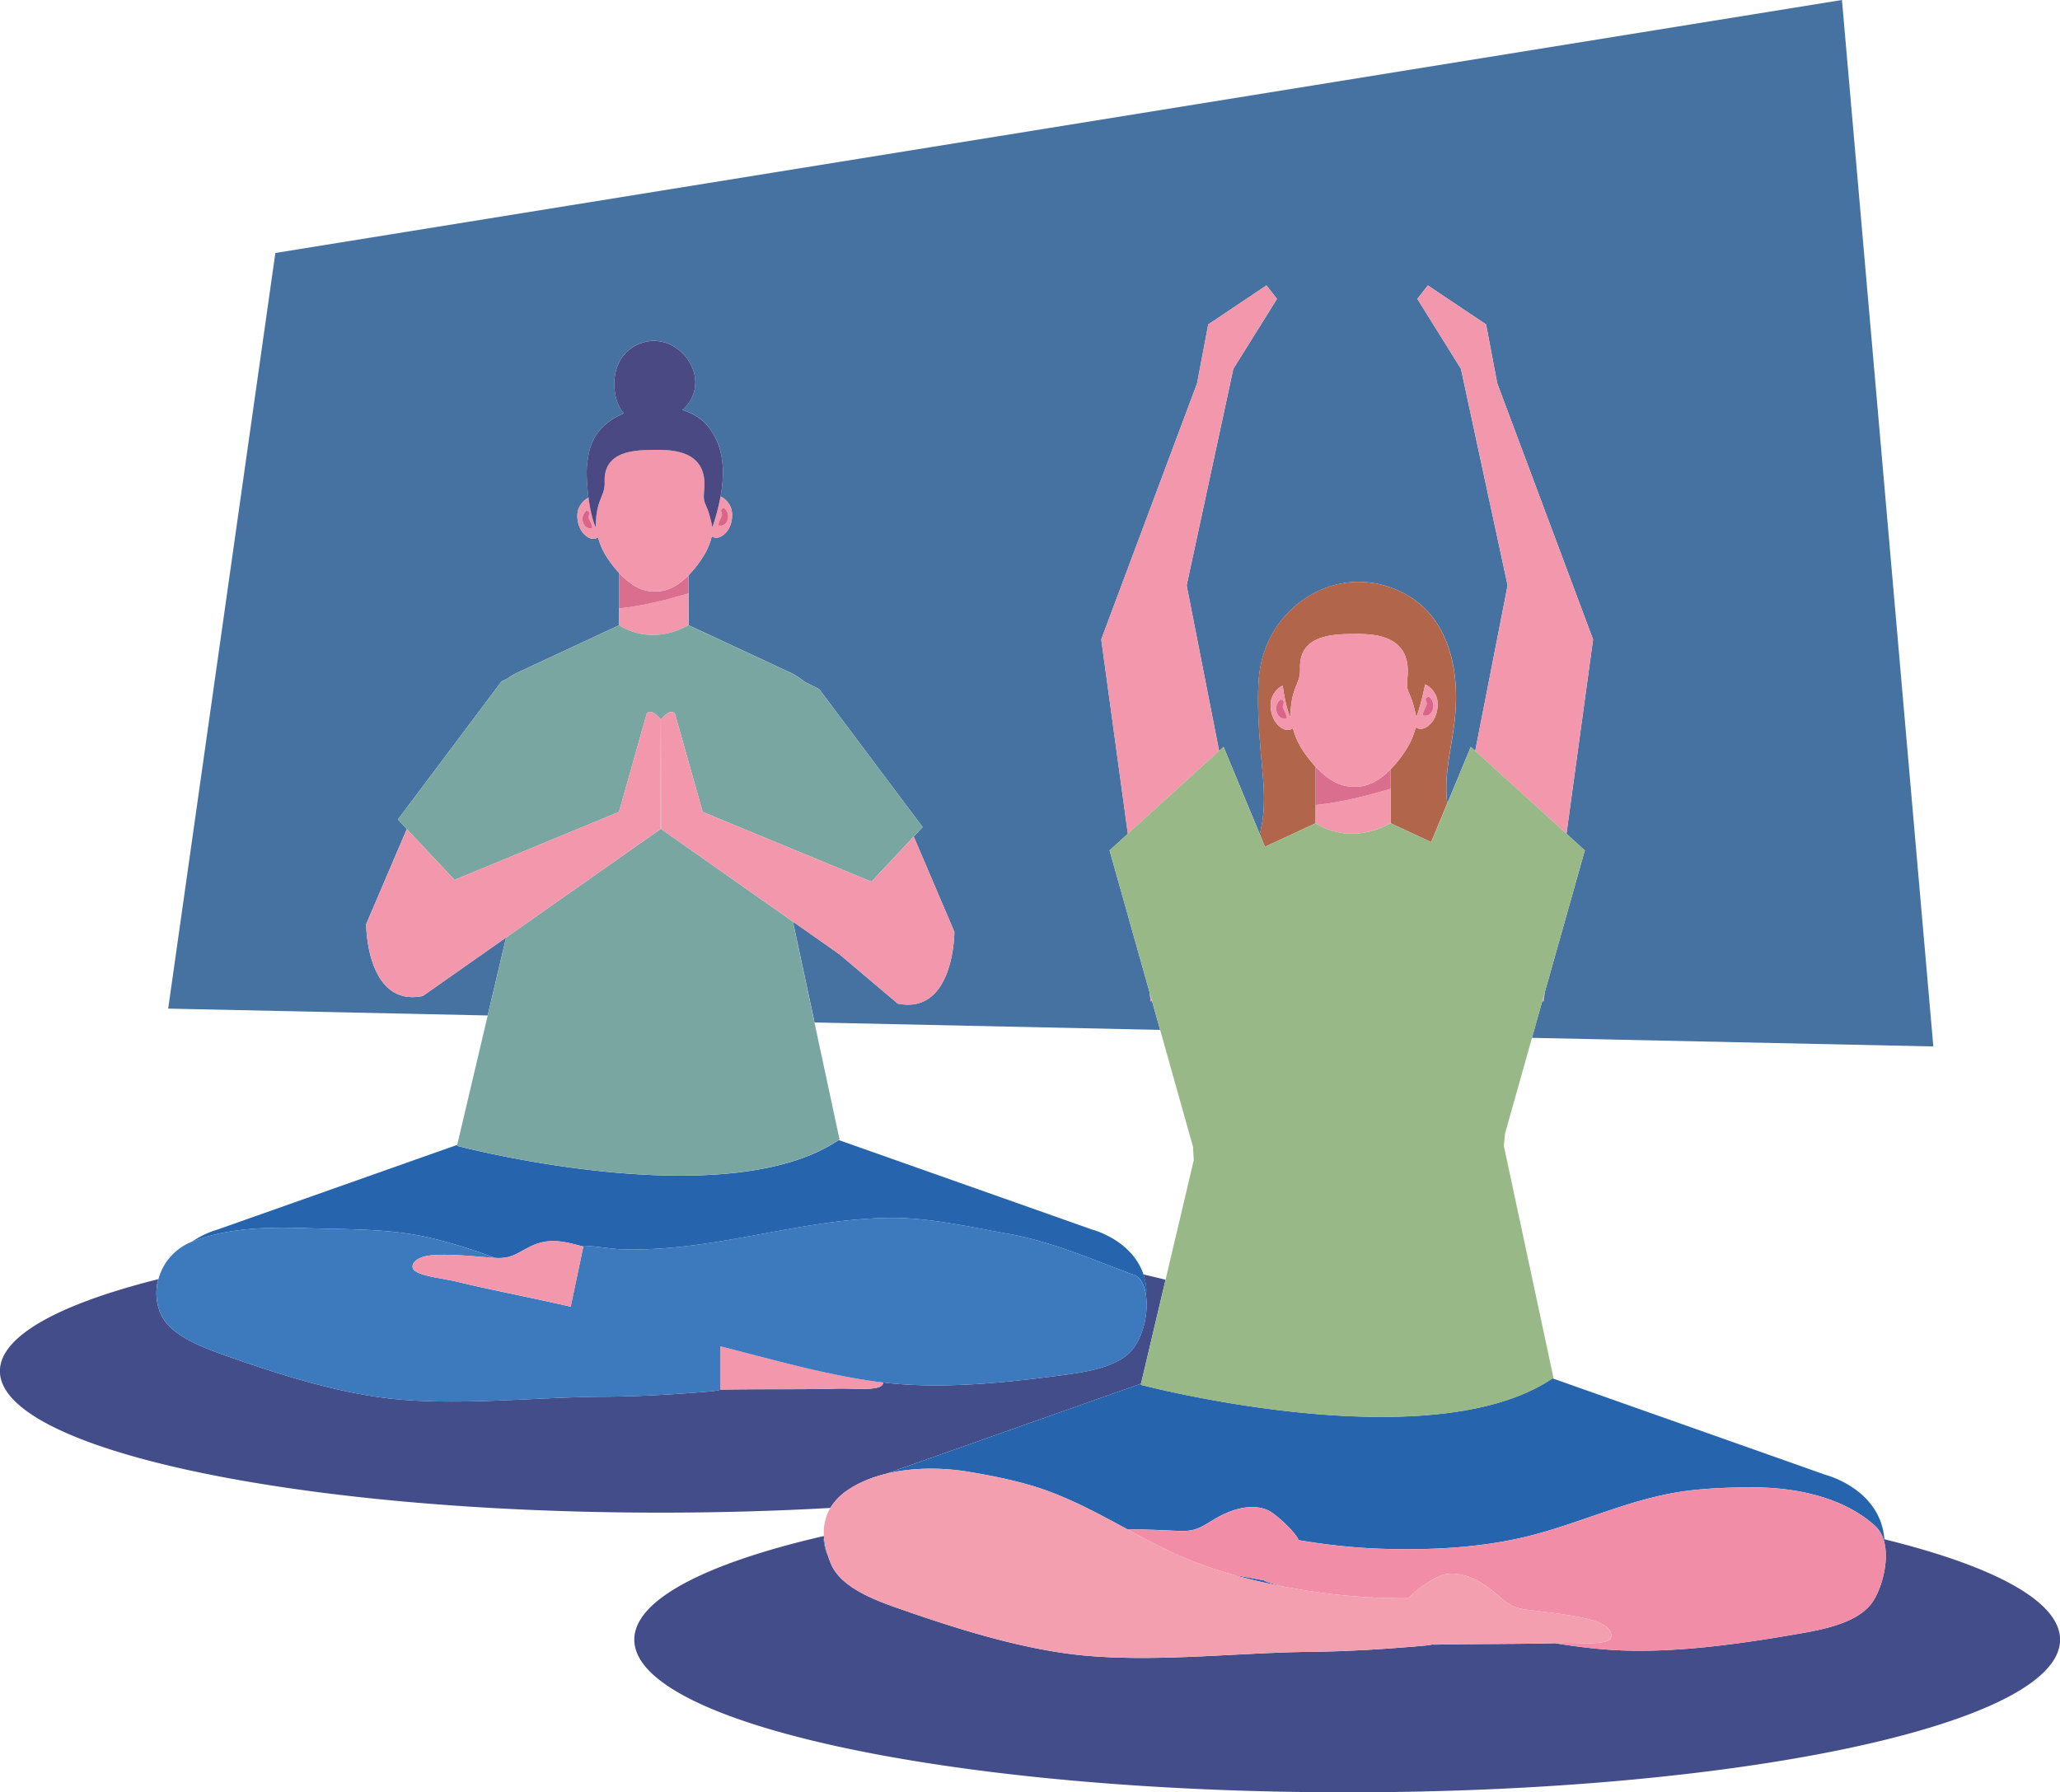 <svg id="Capa_1" data-name="Capa 1" xmlns="http://www.w3.org/2000/svg" viewBox="0 0 2054.55 1787.79"><defs><style>.cls-1{fill:#4672a1;}.cls-2{fill:#434d89;}.cls-3{fill:#2665ae;}.cls-4{fill:#f297ac;}.cls-5{fill:#d96e8e;}.cls-6{fill:#db648a;}.cls-7{fill:#4b4983;}.cls-8{fill:#79a6a0;}.cls-9{fill:#3d79bd;}.cls-10{fill:#b1664c;}.cls-11{fill:#f18da7;}.cls-12{fill:#f39faf;}.cls-13{fill:#99b888;}</style></defs><path class="cls-1" d="M455,1160.29c-56.44,11.24-56.44-71.63-56.44-71.63l40.56-95-8.89-9.48L533.51,846.54l5.49-2.75a70.74,70.74,0,0,1,10.85-6.34l28-13,.05,0,72.87-34V738.2a116.84,116.84,0,0,1-12.93-16.92,68.44,68.44,0,0,1-8-18.65c-2.83,2.12-6.53,2.39-11.12-.73-7.41-5-10.7-15.95-9.11-24.86.9-5,5.45-11.55,10.79-13.78-1.69-12.73-2.19-25.25-1.61-31.34,1.76-18.32,5.75-31.76,20.93-43.76A67,67,0,0,1,655.61,579c-5.32-5.84-8.13-14.06-9.19-23-2.36-20.19,6.32-40.14,26.65-47.13,35.77-12.31,70,32.12,45.48,62a37.34,37.34,0,0,1-4.7,4.71c10.69,3.32,20.18,9.14,26.84,17.89,15.14,19.9,15.67,45.05,11.31,68.59,5.42,2.1,10.1,8.57,11.1,13.62,1.73,8.88-1.37,19.85-8.67,25-4.55,3.2-8.25,3-11.12.91a68.22,68.22,0,0,1-7.69,18.79,111.29,111.29,0,0,1-15.5,20.19v49.79l100.89,47a69.23,69.23,0,0,1,14.78,9.41l14.52,7.24L953.59,991.78l-8.89,9.48,40.54,95s0,82.86-56.42,71.62l-58.08-49.13L825,1086.58l-.2,2.08,21,98,344.67,7.39-8.26-29.34-1,1.19-1.25-9.18L1140,1015l18.26-16.58-26.53-193.83,95.57-255.47,11.14-58.73,58.07-38.93,10.47,13.43-43.54,69.79-46.55,216,32.39,165.13,4.45-4,36,86.79c7.7-28.47,3.11-55.39.72-85.65-1.8-22.57-3.22-45.64-1.67-68.27A111.27,111.27,0,0,1,1295,815c16.7-46.84,66.2-77.35,115.53-65.14,62.77,15.55,80.1,75.67,73.85,134.25-3,28.55-11.33,55.7-7.44,83.87l23.32-56.18,4.45,4L1537,750.67l-46.54-216L1447,464.89l10.47-13.43,58.07,38.93,11.13,58.73,95.57,255.47-26.52,193.82L1614,1015,1574,1156.73l-1.26,9.16-1-1.19-10.5,37.29,400.35,8.58-91.13-1043.8L308,419.11,201.11,1172.83l318.66,6.83,18.34-77.74Z" transform="translate(-33.38 -166.77)"/><path class="cls-2" d="M879.39,1652.71c11.15-7.44,24.06-12.56,37.72-15.91l254.27-89.87,24.45-103.65q-10.75-2.73-22.12-5.32a61.43,61.43,0,0,1,3,15.7,29.16,29.16,0,0,1-.59,3.93c2.68,15.89-1,38-11.79,53.31-12.76,18.08-42.91,23.65-66.34,26.85-57.49,7.84-124.59,15.12-183.61,8-.29,2-1.7,3.72-4.27,4.61-9.49,3.35-28.86,1-42.9,1.54-26.43.9-76.24.34-108,.84-2.44,0-5,.07-7.5.06v.28a71,71,0,0,1-10.22,1.63c-34.41,2.85-70,5-104.61,5.19-67.58.38-137.86,8.6-205.07,2.83-59.46-5.1-124-26.17-178.89-45.78-22.26-8-50.61-19.61-59.39-39.92a52.07,52.07,0,0,1-2.24-34.34c-98.49,24.66-158,56.69-158,91.69,0,78,295.1,141.2,659.1,141.2,58.45,0,115.11-1.64,169.08-4.7A57.36,57.36,0,0,1,879.39,1652.71Z" transform="translate(-33.38 -166.77)"/><path class="cls-2" d="M1912.83,1702.16c0,.4.08.77.11,1.17,0,0,0,.73-.23,2,4.73,19.25-2.48,45.13-11.33,58.76-13,20-45.29,27.25-70.4,31.66-62,10.87-134.41,21.55-198.55,16.14-16-1.35-32.14-3.48-48.24-6.08-29.47.91-78.89.61-111.09,1.3-3.76.08-7.67.15-11.64.07a65.1,65.1,0,0,1-7.46,1.09c-37.12,3.26-75.53,5.75-112.82,6.15-72.9.8-148.66,10-221.2,4.16-64.17-5.18-133.87-27.57-193.21-48.43-24.06-8.46-54.7-20.88-64.28-42.77-1.38-3.15-2.49-6.18-3.47-9.14a47.92,47.92,0,0,1-4.08-14.87c.06-1,.18-1.89.28-2.84-.06-.56-.09-1.11-.12-1.66C737.72,1726,666,1762.32,666,1802.25c0,84.11,318.33,152.3,711,152.3s711-68.19,711-152.3C2087.94,1763.94,2021.87,1728.93,1912.83,1702.16Z" transform="translate(-33.38 -166.77)"/><path class="cls-3" d="M324,1391.46q8.12.12,16.18.4c39.23,1.27,80.26.29,118.72,8.84,23.53,5.23,46.07,12.57,68.2,20.81,14.62.89,19.93-3.23,32.49-10,21.07-11.41,36.57-6.17,55.66-1.34l.18-.83c13.36.53,27.6,3.28,38.6,3.59,91.78,2.66,175.47-30.3,266.6-31.33,39.37-.46,79.32,9,118,15.8,44,7.78,84.4,25.85,126.06,41.13,6,2.22,9.93,9.54,11.55,19.11a29.16,29.16,0,0,0,.59-3.93,61.43,61.43,0,0,0-3-15.7c-11.62-34.72-51.22-44.8-51.22-44.8l-252.72-89.3c-113.31,76.41-380.67,5.81-380.67,5.81l.24-1-239.08,84.49a89.44,89.44,0,0,0-25.78,12.3C256,1393.05,290.29,1391,324,1391.46Z" transform="translate(-33.38 -166.77)"/><path class="cls-4" d="M650.73,773.6v16.83l.09,0a40.94,40.94,0,0,0,4.65,2.74c9.21,4.77,31.43,12.88,59,0,1.82-.84,3.64-1.7,5.51-2.74l.09,0V758.6C698.23,765.05,674.35,771.21,650.73,773.6Z" transform="translate(-33.38 -166.77)"/><path class="cls-5" d="M720.12,740.64c-9.24,9.37-20.62,16.6-33.1,16-13.8.93-26.4-7.79-36.29-18.41v35.4c23.62-2.39,47.5-8.55,69.39-15Z" transform="translate(-33.38 -166.77)"/><path class="cls-4" d="M687,756.61c12.48.63,23.86-6.6,33.1-16a111.29,111.29,0,0,0,15.5-20.19,68.22,68.22,0,0,0,7.69-18.79c2.87,2.08,6.57,2.29,11.12-.91,7.3-5.16,10.4-16.13,8.67-25-1-5-5.68-11.52-11.1-13.62a234.55,234.55,0,0,1-8.08,30.58c-2.46-12.28-4.61-17.61-6.15-21.11-2.06-4.69-3-6.08-2-16.32,3.58-38.61-30.37-40-48.88-39.79-19.13.2-51.39.25-50.45,31.72.27,8.62-2.36,12.67-4.81,19.38-2,5.53-4,12.85-4.09,26.06-3.35-7.32-5.68-18.43-7.15-29.38C615,665.49,610.47,672,609.57,677c-1.59,8.91,1.7,19.84,9.11,24.86,4.59,3.12,8.29,2.85,11.12.73a68.44,68.44,0,0,0,8,18.65,116.84,116.84,0,0,0,12.93,16.92C660.62,748.82,673.22,757.54,687,756.61Zm66.51-76.26c.09-2.1-2.34-4.28,0-6.19,2.11-1.73,3,0,4.21,1.66,4.34,5.65.91,16.88-7.25,15.07C748.32,690.41,753.46,681.66,753.53,680.35ZM623.6,693.48c-8.12,1.95-11.75-9.22-7.49-14.94,1.21-1.65,2-3.44,4.17-1.73,2.35,1.87-.06,4.07.1,6.19C620.47,684.29,625.74,693,623.6,693.48Z" transform="translate(-33.38 -166.77)"/><path class="cls-6" d="M620.28,676.81c-2.13-1.71-3,.08-4.17,1.73-4.26,5.72-.63,16.89,7.49,14.94,2.14-.52-3.13-9.19-3.22-10.48C620.22,680.88,622.63,678.68,620.28,676.81Z" transform="translate(-33.38 -166.77)"/><path class="cls-6" d="M757.71,675.82c-1.24-1.62-2.1-3.39-4.21-1.66-2.31,1.91.12,4.09,0,6.19-.07,1.31-5.21,10.06-3.07,10.54C758.62,692.7,762.05,681.47,757.71,675.82Z" transform="translate(-33.38 -166.77)"/><path class="cls-7" d="M631.6,666.58c2.45-6.71,5.08-10.76,4.81-19.38-.94-31.47,31.32-31.52,50.45-31.72,18.51-.18,52.46,1.18,48.88,39.79-1,10.24,0,11.63,2,16.32,1.54,3.5,3.69,8.83,6.15,21.11A234.55,234.55,0,0,0,752,662.12c4.36-23.54,3.83-48.69-11.31-68.59-6.66-8.75-16.15-14.57-26.84-17.89a37.34,37.34,0,0,0,4.7-4.71c24.52-29.92-9.71-74.35-45.48-62-20.33,7-29,26.94-26.65,47.13,1.06,8.93,3.87,17.15,9.19,23a67,67,0,0,0-15.93,9.15c-15.18,12-19.17,25.44-20.93,43.76-.58,6.09-.08,18.61,1.61,31.34,1.47,11,3.8,22.06,7.15,29.38C627.64,679.43,629.56,672.11,631.6,666.58Z" transform="translate(-33.38 -166.77)"/><path class="cls-8" d="M869.77,1303.86c.3-.21.62-.4.91-.6l-25-116.61-21-98,.2-2.08L692.79,993.73l-.31-109.08c10.23-12.7,14.09-5.91,14.09-5.91l27.64,97.9,23.15,9.57,145.17,60,42.17-45,8.89-9.48L850.31,854.1l-14.52-7.24A69.23,69.23,0,0,0,821,837.45l-100.89-47-.09,0c-1.87,1-3.69,1.9-5.51,2.74-27.62,12.88-49.84,4.77-59,0a40.94,40.94,0,0,1-4.65-2.74l-.09,0-72.87,34-.05,0-28,13A70.74,70.74,0,0,0,539,843.79l-5.49,2.75L430.23,984.22l8.89,9.48,47.56,50.71,128.44-53.08,35.61-14.71,27.64-97.91s3.87-6.8,14.11,5.9l-.32,109.09-154,108.22-18.34,77.74-30.43,129-.24,1S756.46,1380.27,869.77,1303.86Z" transform="translate(-33.38 -166.77)"/><path class="cls-4" d="M455,1160.29l83.11-58.37,154-108.22.32-109.09c-10.24-12.7-14.11-5.9-14.11-5.9l-27.64,97.91-35.61,14.71-128.44,53.08L439.12,993.7l-40.56,95S398.56,1171.53,455,1160.29Z" transform="translate(-33.38 -166.77)"/><path class="cls-4" d="M928.82,1167.86c56.42,11.24,56.42-71.62,56.42-71.62l-40.54-95-42.17,45-145.17-60-23.15-9.57-27.64-97.9s-3.86-6.79-14.09,5.91l.31,109.08L825,1086.58l45.78,32.15Z" transform="translate(-33.38 -166.77)"/><path class="cls-4" d="M751.79,1509.68v43.15c2.54,0,5.06,0,7.5-.06,31.73-.5,81.54.06,108-.84,14-.5,33.41,1.81,42.9-1.54,2.57-.89,4-2.58,4.27-4.61l-.86-.1C859.52,1539.06,805.4,1523.11,751.79,1509.68Z" transform="translate(-33.38 -166.77)"/><path class="cls-9" d="M193.61,1477.06c8.78,20.31,37.13,32,59.39,39.92,54.92,19.61,119.43,40.68,178.89,45.78,67.21,5.77,137.49-2.45,205.07-2.83,34.57-.21,70.2-2.34,104.61-5.19a71,71,0,0,0,10.22-1.63v-43.43c53.61,13.43,107.73,29.38,161.78,36l.86.1c59,7.09,126.12-.19,183.61-8,23.43-3.2,53.58-8.77,66.34-26.85,10.82-15.3,14.47-37.42,11.79-53.31-1.62-9.57-5.52-16.89-11.55-19.11-41.66-15.28-82.06-33.35-126.06-41.13-38.65-6.83-78.6-16.26-118-15.8-91.13,1-174.82,34-266.6,31.33-11-.31-25.24-3.06-38.6-3.59l-.18.83-12.62,59.94c-2.5-.51-5-1.06-7.33-1.6-31-7.06-79.82-16.76-105.48-23.1-13.66-3.36-33.07-5.09-41.67-10.31-6.37-3.85-3.28-11.66,8.07-14.86,15.49-4.35,55,.23,70.4,1.3l.48,0c-22.13-8.24-44.67-15.58-68.2-20.81-38.46-8.55-79.49-7.57-118.72-8.84q-8.07-.27-16.18-.4c-33.67-.46-68,1.59-99.48,14h0a55.69,55.69,0,0,0-33.08,37.25A52.07,52.07,0,0,0,193.61,1477.06Z" transform="translate(-33.38 -166.77)"/><path class="cls-4" d="M559.55,1411.46c-12.56,6.82-17.87,10.94-32.49,10l-.48,0c-15.44-1.07-54.91-5.65-70.4-1.3-11.35,3.2-14.44,11-8.07,14.86,8.6,5.22,28,7,41.67,10.31,25.66,6.34,74.52,16,105.48,23.1,2.38.54,4.83,1.09,7.33,1.6l12.62-59.94C596.12,1405.29,580.62,1400.05,559.55,1411.46Z" transform="translate(-33.38 -166.77)"/><path class="cls-10" d="M1345.5,987.88V931.55a124.9,124.9,0,0,1-14-18.27,73.69,73.69,0,0,1-8.63-20.11c-3.06,2.28-7.05,2.57-12-.79-8-5.43-11.55-17.22-9.82-26.82,1-5.44,5.87-12.46,11.64-14.86,1.57,11.81,4.11,23.79,7.71,31.69.15-14.25,2.22-22.15,4.41-28.11,2.66-7.24,5.49-11.61,5.2-20.9-1-34,33.78-34,54.43-34.22,20-.2,56.58,1.26,52.71,42.92-1,11,0,12.55,2.19,17.59,1.66,3.78,4,9.53,6.64,22.78a253,253,0,0,0,8.71-33c5.85,2.27,10.89,9.25,12,14.69,1.88,9.58-1.46,21.42-9.36,27-4.89,3.45-8.89,3.23-12,1a73.82,73.82,0,0,1-8.29,20.27,120.84,120.84,0,0,1-16.74,21.79v53.7l40.45,18.85,16.11-38.79c-3.89-28.17,4.4-55.32,7.44-83.87,6.25-58.58-11.08-118.7-73.85-134.25-49.33-12.21-98.83,18.3-115.53,65.14a111.27,111.27,0,0,0-6.19,29.67c-1.55,22.63-.13,45.7,1.67,68.27,2.39,30.26,7,57.18-.72,85.65l5.33,12.85Z" transform="translate(-33.38 -166.77)"/><path class="cls-3" d="M1171.13,1548l.25-1.07L917.11,1636.8c26.92-6.6,56.8-6.16,82.1-2,20.84,3.49,41.54,7.55,61.83,13.45,34.84,10.13,65.86,27.28,97.2,44.21,18.66-.5,41,1,51.94,1.38,16.23.49,21.7-4.21,35.12-12.16,15.08-8.93,35.83-16.12,52.74-8.46,7.26,3.31,26.57,20.71,30.62,29.75a606.21,606.21,0,0,0,98.85,9c45.7.57,93.4-2.88,137.68-14.9,51.67-14,99.55-37.19,153.25-43.57,21-2.51,42.1-3.14,63.22-3.16,40.18,0,85.7,8.62,117.56,34.71,1.53,1.26,3,2.53,4.45,3.88,4.58,4.23,7.47,9.89,9,16.29.19-1.23.23-2,.23-2,0-.4-.08-.77-.11-1.17-4-50.25-58.43-64.08-58.43-64.08l-272.63-96.36C1459.52,1624.17,1171.13,1548,1171.13,1548Z" transform="translate(-33.38 -166.77)"/><path class="cls-3" d="M1294.05,1743.41l.06-.3c-2.72-.45-5.39-.95-8-1.43-6.78-1.27-14.35-2.63-22.34-4,16.86,4.79,34,8.71,51.12,11.92-3.44-.86-6.9-1.7-10.3-2.58A71.85,71.85,0,0,1,1294.05,1743.41Z" transform="translate(-33.38 -166.77)"/><path class="cls-3" d="M854.94,1703.33A47.92,47.92,0,0,0,859,1718.2a76.5,76.5,0,0,1-3.8-17.71C855.12,1701.44,855,1702.36,854.94,1703.33Z" transform="translate(-33.38 -166.77)"/><path class="cls-4" d="M1345.5,969.72v18.16l.09,0a43.57,43.57,0,0,0,5,2.95c9.94,5.15,33.9,13.88,63.69,0,2-.91,3.93-1.83,6-2.95l.08,0V953.54C1396.74,960.51,1371,967.14,1345.5,969.72Z" transform="translate(-33.38 -166.77)"/><path class="cls-5" d="M1420.33,934.18c-10,10.1-22.22,17.9-35.7,17.21-14.88,1-28.46-8.37-39.13-19.84v38.17c25.48-2.58,51.24-9.21,74.83-16.18Z" transform="translate(-33.38 -166.77)"/><path class="cls-4" d="M1384.63,951.39c13.48.69,25.74-7.11,35.7-17.21a120.84,120.84,0,0,0,16.74-21.79,73.82,73.82,0,0,0,8.29-20.27c3.1,2.24,7.1,2.46,12-1,7.9-5.56,11.24-17.4,9.36-27-1.09-5.44-6.13-12.42-12-14.69a253,253,0,0,1-8.71,33c-2.66-13.25-5-19-6.64-22.78-2.2-5-3.21-6.55-2.19-17.59,3.87-41.66-32.75-43.12-52.71-42.92-20.65.21-55.46.27-54.43,34.22.29,9.29-2.54,13.66-5.2,20.9-2.19,6-4.26,13.86-4.41,28.11-3.6-7.9-6.14-19.88-7.71-31.69-5.77,2.4-10.65,9.42-11.64,14.86-1.73,9.6,1.85,21.39,9.82,26.82,4.95,3.36,8.94,3.07,12,.79a73.69,73.69,0,0,0,8.63,20.11,124.9,124.9,0,0,0,14,18.27C1356.17,943,1369.75,952.4,1384.63,951.39Zm71.74-82.26c.13-2.27-2.51-4.61,0-6.68,2.27-1.88,3.19,0,4.54,1.8,4.7,6.09,1,18.2-7.83,16.25C1450.77,880,1456.3,870.53,1456.37,869.13Zm-140.13,14.16c-8.79,2.11-12.7-9.93-8.1-16.11,1.31-1.78,2.2-3.71,4.49-1.87,2.55,2-.05,4.4.11,6.68C1312.86,873.39,1318.55,882.74,1316.24,883.29Z" transform="translate(-33.38 -166.77)"/><path class="cls-6" d="M1312.63,865.31c-2.29-1.84-3.18.09-4.49,1.87-4.6,6.18-.69,18.22,8.1,16.11,2.31-.55-3.38-9.9-3.5-11.3C1312.58,869.71,1315.18,867.33,1312.63,865.31Z" transform="translate(-33.38 -166.77)"/><path class="cls-6" d="M1460.89,864.25c-1.35-1.76-2.27-3.68-4.54-1.8-2.49,2.07.15,4.41,0,6.68-.07,1.4-5.6,10.86-3.31,11.37C1461.87,882.45,1465.59,870.34,1460.89,864.25Z" transform="translate(-33.38 -166.77)"/><path class="cls-11" d="M1899.22,1685.12c-31.86-26.09-77.38-34.72-117.56-34.71-21.12,0-42.22.65-63.22,3.16-53.7,6.38-101.58,29.55-153.25,43.57-44.28,12-92,15.47-137.68,14.9a606.21,606.21,0,0,1-98.85-9c-4.05-9-23.36-26.44-30.62-29.75-16.91-7.66-37.66-.47-52.74,8.46-13.42,8-18.89,12.65-35.12,12.16-11-.34-33.28-1.88-51.94-1.38,15.38,8.31,30.83,16.56,46.86,23.9a410.13,410.13,0,0,0,58.7,21.24c8,1.4,15.56,2.76,22.34,4,2.58.48,5.25,1,8,1.43l-.06.3a71.85,71.85,0,0,0,10.57,3.58c3.4.88,6.86,1.72,10.3,2.58,7.87,1.48,15.73,2.87,23.56,4.07a605.09,605.09,0,0,0,99.76,7.26c6.52-8.33,26.94-21.29,34.3-23.26,18-4.78,37.25,5.69,50.64,17,12,10.05,16.59,15.57,32.69,17.75,16.53,2.23,59.25,6,74.66,13.92,11.29,5.83,12.87,14.74,5.3,17.44-10.22,3.65-31.11,1.25-46.27,1.87l-5.37.18c16.1,2.6,32.19,4.73,48.24,6.08,64.14,5.41,136.6-5.27,198.55-16.14,25.11-4.41,57.38-11.66,70.4-31.66,8.85-13.63,16.06-39.51,11.33-58.76-1.57-6.4-4.46-12.06-9-16.29C1902.23,1687.65,1900.75,1686.38,1899.22,1685.12Z" transform="translate(-33.38 -166.77)"/><path class="cls-12" d="M859,1718.2c1,3,2.09,6,3.47,9.14,9.58,21.89,40.22,34.31,64.28,42.77,59.34,20.86,129,43.25,193.21,48.43,72.54,5.86,148.3-3.36,221.2-4.16,37.29-.4,75.7-2.89,112.82-6.15a65.1,65.1,0,0,0,7.46-1.09c4,.08,7.88,0,11.64-.07,32.2-.69,81.62-.39,111.09-1.3l5.37-.18c15.16-.62,36,1.78,46.27-1.87,7.57-2.7,6-11.61-5.3-17.44-15.41-8-58.13-11.69-74.66-13.92-16.1-2.18-20.74-7.7-32.69-17.75-13.39-11.28-32.68-21.75-50.64-17-7.36,2-27.78,14.93-34.3,23.26a605.09,605.09,0,0,1-99.76-7.26c-7.83-1.2-15.69-2.59-23.56-4.07-17.13-3.21-34.26-7.13-51.12-11.92a410.13,410.13,0,0,1-58.7-21.24c-16-7.34-31.48-15.59-46.86-23.9-31.34-16.93-62.36-34.08-97.2-44.21-20.29-5.9-41-10-61.83-13.45-25.3-4.21-55.18-4.65-82.1,2-13.66,3.35-26.57,8.47-37.72,15.91a57.36,57.36,0,0,0-17.83,18.2,48.11,48.11,0,0,0-6.46,27.92c0,.55.06,1.1.12,1.66A76.5,76.5,0,0,0,859,1718.2Z" transform="translate(-33.38 -166.77)"/><polygon class="cls-4" points="1147.75 999.12 1148.75 997.93 1146.49 989.94 1147.75 999.12"/><polygon class="cls-4" points="1183.46 583.9 1230.01 367.91 1273.55 298.13 1263.07 284.69 1205.01 323.63 1193.86 382.35 1098.3 637.82 1124.82 831.65 1215.84 749.03 1183.46 583.9"/><polygon class="cls-4" points="1588.81 637.82 1493.25 382.35 1482.11 323.63 1424.05 284.69 1413.58 298.13 1457.11 367.91 1503.66 583.9 1471.27 749.02 1562.29 831.64 1588.81 637.82"/><polygon class="cls-4" points="1539.38 999.12 1540.63 989.96 1538.39 997.93 1539.38 999.12"/><path class="cls-13" d="M1574,1156.73,1614,1015l-18.27-16.59-91-82.62-4.45-4-23.32,56.18-16.11,38.79-40.45-18.85-.08,0c-2,1.12-4,2-6,2.95-29.79,13.88-53.75,5.15-63.69,0a43.57,43.57,0,0,1-5-2.95l-.09,0L1295,1011.4l-5.33-12.85-36-86.79-4.45,4-91,82.62L1140,1015l39.93,141.71,2.25,8,8.26,29.34L1223.05,1310l.13,0,.81,14-28.16,119.4-24.45,103.65-.25,1.07s288.39,76.17,410.64-6.28c.33-.21.67-.42,1-.64l-49.54-231.49,1.22-12.41,26.83-95.19,10.5-37.29Z" transform="translate(-33.38 -166.77)"/></svg>